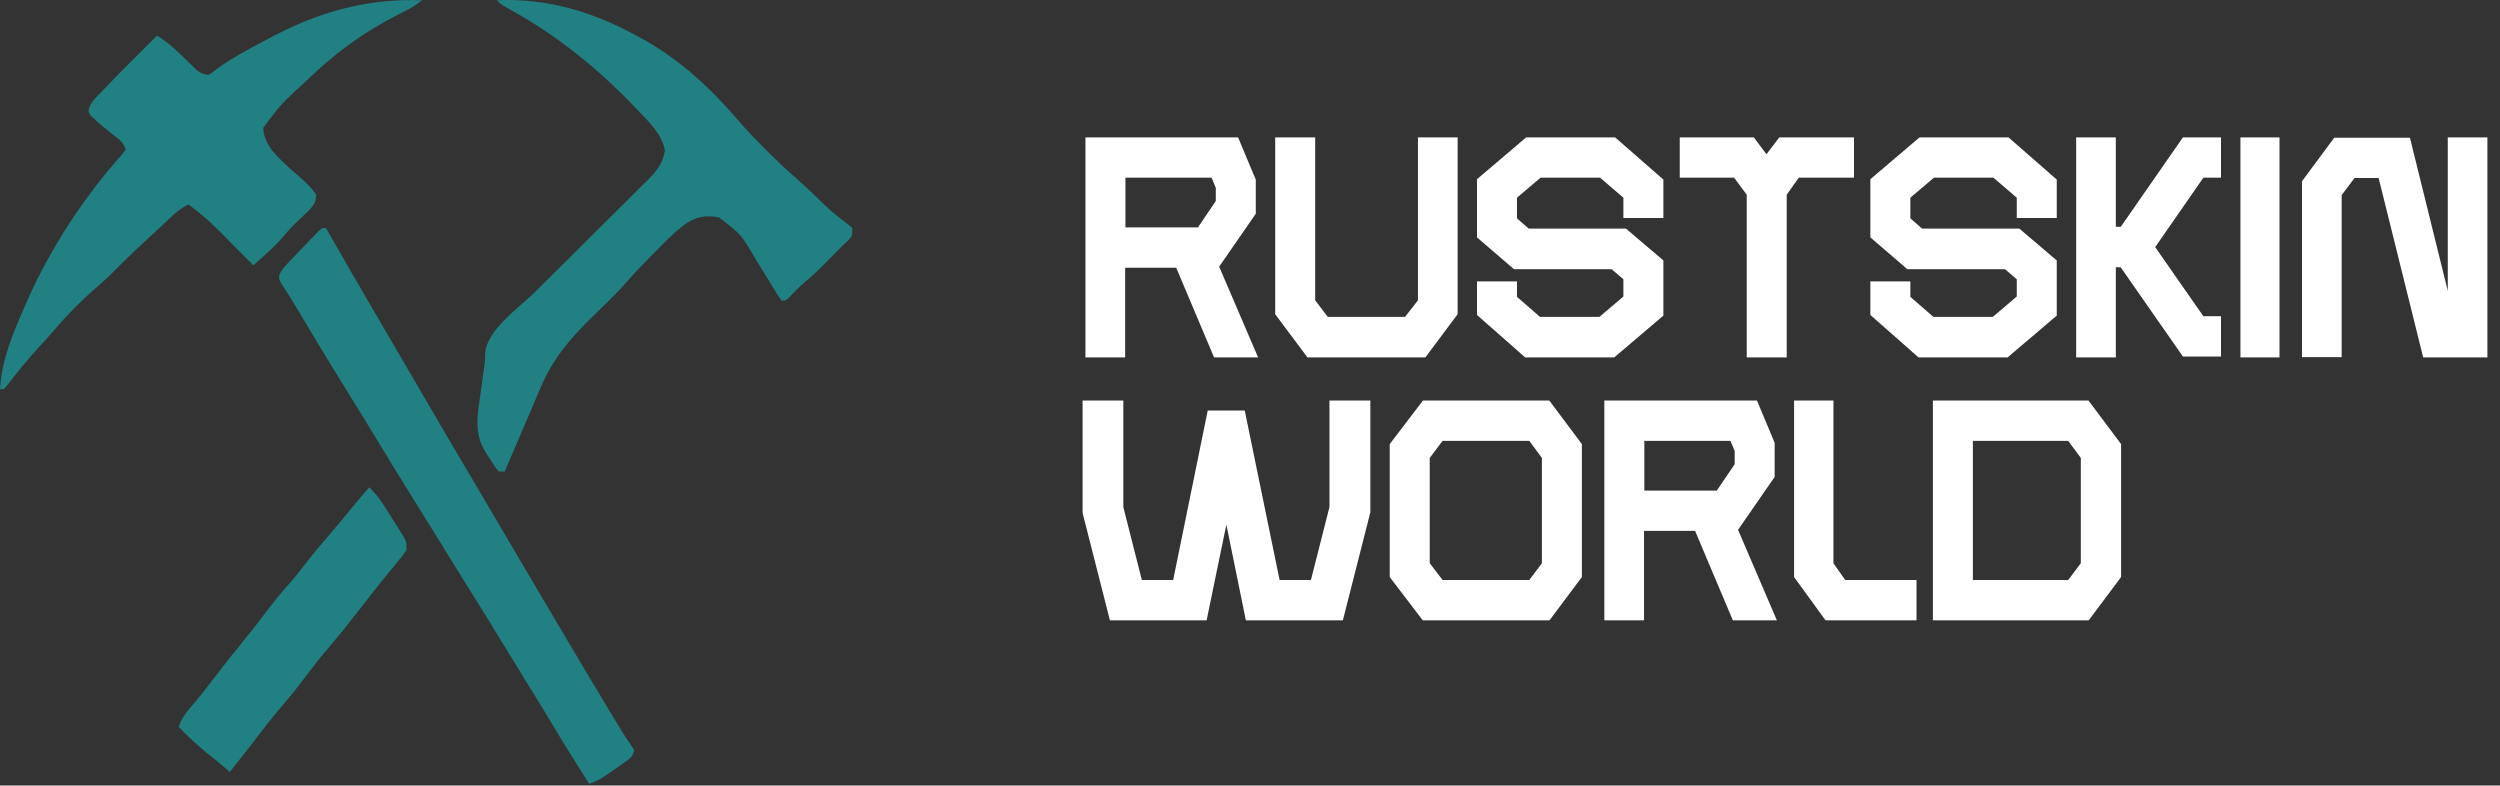 <svg width="1273" height="400" viewBox="0 0 1273 400" fill="none" xmlns="http://www.w3.org/2000/svg">
<rect x="0" y="0" width="1273" height="400" fill="#333333" stroke="none"/>
<path d="M215 0.12C212.393 2.159 209.828 3.83 206.875 5.319C205.7 5.92 205.7 5.92 204.502 6.532C203.676 6.953 202.851 7.374 202 7.807C194.289 11.808 187.057 16.035 180 21.12C179.019 21.816 178.038 22.512 177.027 23.229C169.524 28.689 162.674 34.697 156 41.12C155.185 41.902 155.185 41.902 154.354 42.7C143.062 53.031 143.062 53.031 134 65.12C134.535 74.463 141.579 80.079 148 86.12C149.409 87.358 150.825 88.588 152.25 89.807C155.601 92.716 158.511 95.426 161 99.12C160.956 102.832 159.992 104.129 157.523 106.952C156.483 107.955 155.433 108.948 154.375 109.932C153.266 110.998 152.159 112.066 151.055 113.135C150.522 113.649 149.989 114.163 149.44 114.692C147.682 116.435 146.082 118.278 144.5 120.182C139.85 125.668 134.353 130.338 129 135.12C125.872 132.005 122.767 128.869 119.672 125.721C118.031 124.062 116.391 122.404 114.75 120.745C113.538 119.507 113.538 119.507 112.301 118.245C107.169 113.072 101.876 108.431 96 104.12C92.056 105.956 89.192 108.523 86.062 111.495C84.899 112.586 83.735 113.677 82.57 114.768C81.681 115.605 81.681 115.605 80.774 116.459C79.087 118.038 77.387 119.602 75.68 121.159C69.689 126.625 63.861 132.206 58.163 137.976C55.566 140.594 52.938 143.112 50.125 145.495C41.732 152.656 33.823 160.727 26.695 169.143C24.564 171.628 22.343 174.024 20.125 176.432C14.413 182.693 8.98 189.18 3.867 195.94C2.943 197.019 2.943 197.019 2 198.12C1.34 198.12 0.68 198.12 0 198.12C0.819 183.102 6.975 168.719 13 155.12C13.308 154.419 13.616 153.717 13.934 152.995C25.817 126.172 42.778 100.236 62.367 78.405C62.906 77.651 63.445 76.897 64 76.12C62.728 72.305 61.028 71.327 57.875 68.87C50.975 63.33 50.975 63.33 47.75 60.307C47.188 59.785 46.626 59.263 46.047 58.725C45 57.12 45 57.12 45.281 55.205C46.5 51.67 49.265 49.266 51.812 46.62C52.414 45.985 53.016 45.35 53.635 44.696C62.249 35.668 71.134 26.899 80 18.12C86.201 21.901 91.089 26.83 96.254 31.895C97.277 32.879 97.277 32.879 98.32 33.882C98.931 34.479 99.543 35.077 100.172 35.693C102.162 37.246 103.505 37.816 106 38.12C108.06 37.043 108.06 37.043 110.125 35.307C117.623 29.772 125.799 25.508 134 21.12C134.657 20.762 135.315 20.405 135.992 20.037C161.374 6.306 186.202 -0.881 215 0.12Z" fill="#208082"/>
<path d="M252.999 0.12C278.369 -1.014 301.902 5.97 323.999 18.12C325.019 18.661 326.039 19.203 327.089 19.761C345.817 30.118 361.684 44.683 375.499 60.877C380.092 66.209 384.949 71.22 389.937 76.182C390.697 76.946 391.457 77.71 392.24 78.497C396.39 82.64 400.625 86.612 405.068 90.438C408.292 93.246 411.388 96.188 414.499 99.12C422.915 107.374 422.915 107.374 432.206 114.546C432.798 115.065 433.39 115.585 433.999 116.12C433.999 120.12 433.999 120.12 431.925 122.44C430.96 123.324 429.994 124.209 428.999 125.12C427.904 126.216 426.814 127.318 425.73 128.425C414.606 139.648 414.606 139.648 408.745 144.589C406.16 146.856 403.806 149.336 401.445 151.835C399.999 153.12 399.999 153.12 397.999 153.12C396.522 151.107 396.522 151.107 394.804 148.292C393.859 146.758 393.859 146.758 392.896 145.193C392.229 144.097 391.562 143 390.874 141.87C389.509 139.66 388.144 137.45 386.777 135.241C386.122 134.179 385.467 133.116 384.792 132.022C377.48 119.428 377.48 119.428 366.187 110.745C360.117 109.555 355.137 110.063 349.902 113.503C344.478 117.255 339.902 121.835 335.305 126.532C333.876 127.993 332.437 129.442 330.995 130.889C327.087 134.832 323.223 138.788 319.624 143.018C316.566 146.582 313.289 149.875 309.945 153.167C309.119 153.98 309.119 153.98 308.277 154.81C305.991 157.061 303.701 159.308 301.402 161.546C290.218 172.446 281.287 183.009 275.187 197.62C274.695 198.762 274.203 199.904 273.696 201.08C272.389 204.119 271.097 207.162 269.81 210.209C268.409 213.512 266.986 216.806 265.566 220.1C262.694 226.766 259.841 233.441 256.999 240.12C256.009 240.12 255.019 240.12 253.999 240.12C252.757 238.775 252.757 238.775 251.554 236.909C251.117 236.241 250.68 235.573 250.23 234.885C249.782 234.179 249.335 233.473 248.874 232.745C248.192 231.697 248.192 231.697 247.495 230.628C240.812 220.316 243.33 210.358 244.937 198.62C245.212 196.567 245.486 194.515 245.758 192.462C246.022 190.501 246.299 188.543 246.577 186.585C247.044 183.268 247.044 183.268 247.035 180.499C247.202 168.43 264.296 156.736 272.304 148.801C274.88 146.247 277.451 143.69 280.021 141.131C287.322 133.864 294.627 126.601 301.942 119.348C306.433 114.895 310.916 110.435 315.395 105.97C317.098 104.275 318.803 102.583 320.512 100.894C322.895 98.537 325.269 96.171 327.641 93.802C328.346 93.11 329.05 92.418 329.776 91.705C334.267 87.195 337.466 83.263 338.562 76.807C337.32 68.664 330.6 62.209 325.062 56.432C324.092 55.41 324.092 55.41 323.102 54.368C304.661 35.136 284.336 18.638 261.068 5.597C260.304 5.169 259.54 4.741 258.753 4.3C258.076 3.926 257.399 3.552 256.701 3.166C254.999 2.12 254.999 2.12 252.999 0.12Z" fill="#208082"/>
<path d="M165.999 116.12C166.29 116.63 166.58 117.141 166.879 117.667C174.571 131.187 182.364 144.645 190.217 158.072C193.148 163.085 196.074 168.103 198.999 173.12C200.17 175.126 201.34 177.133 202.511 179.139C204.806 183.074 207.1 187.009 209.394 190.944C221.854 212.322 234.348 233.678 246.979 254.955C251.847 263.16 256.68 271.386 261.499 279.62C268.91 292.28 276.374 304.909 283.865 317.523C285.752 320.702 287.637 323.884 289.52 327.066C297.271 340.159 305.032 353.244 312.937 366.245C313.498 367.168 314.059 368.091 314.637 369.043C315.157 369.896 315.678 370.749 316.214 371.628C316.691 372.409 317.168 373.191 317.659 373.996C318.86 375.899 320.129 377.722 321.441 379.55C322.212 380.822 322.212 380.822 322.999 382.12C321.869 385.512 321.189 385.979 318.359 387.967C317.618 388.49 316.876 389.013 316.113 389.551C315.333 390.09 314.553 390.628 313.749 391.182C312.985 391.724 312.221 392.266 311.433 392.825C307.746 395.401 304.322 397.728 299.999 399.12C293.374 388.746 286.871 378.312 280.568 367.739C276.449 360.84 272.233 354.004 267.991 347.18C263.996 340.746 260.051 334.283 256.124 327.807C250.737 318.93 245.263 310.11 239.746 301.312C234.441 292.847 229.204 284.341 223.978 275.827C219.543 268.609 215.065 261.42 210.562 254.245C204.343 244.331 198.254 234.343 192.195 224.331C188.001 217.404 183.775 210.497 179.499 203.62C169.078 186.85 158.828 169.965 148.742 152.991C147.183 150.422 145.545 147.929 143.874 145.432C141.999 142.12 141.999 142.12 142.2 140.127C143.12 137.818 144.2 136.491 145.913 134.694C146.51 134.062 147.107 133.429 147.722 132.778C148.35 132.128 148.978 131.477 149.624 130.807C150.531 129.849 150.531 129.849 151.456 128.872C153.291 126.941 155.143 125.029 156.999 123.12C157.644 122.446 158.288 121.773 158.951 121.079C159.573 120.439 160.195 119.799 160.835 119.139C161.675 118.269 161.675 118.269 162.532 117.381C163.999 116.12 163.999 116.12 165.999 116.12Z" fill="#208082"/>
<path d="M188 248.12C192.963 252.763 196.175 258.39 199.75 264.12C200.447 265.213 201.145 266.306 201.863 267.432C202.522 268.484 203.181 269.536 203.859 270.62C204.462 271.579 205.065 272.538 205.687 273.526C207 276.12 207 276.12 207 280.12C205.3 282.535 203.586 284.746 201.688 286.995C200.577 288.345 199.468 289.695 198.359 291.046C197.795 291.727 197.231 292.408 196.65 293.111C194.198 296.097 191.816 299.137 189.438 302.182C188.53 303.339 187.622 304.495 186.715 305.651C184.89 307.981 183.07 310.315 181.254 312.651C176.819 318.344 172.329 323.959 167.625 329.432C162.795 335.054 158.309 340.901 153.843 346.813C150.032 351.835 146.063 356.672 141.953 361.45C137.981 366.087 134.264 370.893 130.57 375.753C127.713 379.511 124.796 383.223 121.875 386.932C121.389 387.55 120.903 388.167 120.402 388.803C119.269 390.243 118.134 391.681 117 393.12C116.072 392.315 115.144 391.511 114.188 390.682C111.032 387.968 107.807 385.352 104.562 382.745C99.729 378.813 95.292 374.633 91 370.12C92.411 365.926 94.413 363.192 97.312 359.87C101.493 354.998 105.442 349.991 109.312 344.87C114.12 338.522 119.06 332.308 124.113 326.156C128.127 321.248 131.989 316.239 135.812 311.182C139.69 306.06 143.642 301.134 147.992 296.401C150.54 293.507 152.889 290.48 155.25 287.432C159.562 281.873 164.041 276.494 168.646 271.176C172.521 266.697 176.286 262.139 180.02 257.542C182.627 254.354 185.303 251.232 188 248.12Z" fill="#208082"/>
<mask id="path-5-outside-1_15_1233" maskUnits="userSpaceOnUse" x="551" y="69" width="716" height="247" fill="black">
<rect fill="white" x="551" y="69" width="716" height="247"/>
<path d="M619.384 134.316H617.995L637.596 180H619.539L600.247 134.316H570.922V180H554.717V71.964H629.108L637.442 91.873V108.233L619.384 134.316ZM621.082 95.269L618.304 88.478H571.077V117.802H611.05L621.082 102.985V95.269ZM724.793 180H666.762L651.329 159.319V71.964H667.688V153.608L675.097 163.332H716.459L724.022 153.608V71.964H740.227V159.319L724.793 180ZM821.221 180H777.389L754.084 159.473V145.274H770.444V152.065L783.408 163.332H815.202L828.629 151.911V141.261L821.375 135.088H771.678L754.084 119.963V92.182L777.852 71.964H821.684L844.989 92.336V109.005H828.629V99.744L815.51 88.478H783.717L770.444 99.744V112.091L777.698 118.419H827.24L844.989 133.544V159.782L821.221 180ZM914.895 88.478L907.796 98.51V180H891.436V98.51L884.028 88.478H857.327V71.964H892.053L899.462 81.841L907.024 71.964H942.059V88.478H914.895ZM1021.53 180H977.696L954.391 159.473V145.274H970.751V152.065L983.716 163.332H1015.51L1028.94 151.911V141.261L1021.68 135.088H971.986L954.391 119.963V92.182L978.159 71.964H1021.99L1045.3 92.336V109.005H1028.94V99.744L1015.82 88.478H984.024L970.751 99.744V112.091L978.005 118.419H1027.55L1045.3 133.544V159.782L1021.53 180ZM1112.58 179.537L1080.94 134.162L1075.38 134.007V180H1059.18V71.964H1075.38V117.493H1080.94L1112.58 71.964H1128.94V88.478H1120.91L1094.98 125.827L1120.91 163.023H1128.94V179.537H1112.58ZM1142.83 180V71.964H1158.72V180H1142.83ZM1235.45 180L1212.76 88.632H1197.95L1190.38 98.664V179.846H1174.18V92.954L1189.61 72.118H1225.57L1248.11 163.332H1248.41V71.964H1264.62V180H1235.45ZM682.2 314H636.053L624.478 257.204L612.748 314H566.755L553.174 260.599V205.964H569.996V258.438L579.874 297.332H599.012L616.606 211.057H632.194L649.943 297.332H669.081L678.959 258.438V205.964H695.782V260.599L682.2 314ZM787.907 314H725.554L709.657 293.164V226.799L725.554 205.964H787.907L803.495 226.799V293.164L787.907 314ZM787.135 232.51L779.727 222.478H733.58L726.017 232.51V287.454L733.58 297.332H779.727L787.135 287.454V232.51ZM883.597 268.316H882.208L901.809 314H883.752L864.459 268.316H835.135V314H818.93V205.964H893.321L901.655 225.873V242.233L883.597 268.316ZM885.295 229.269L882.517 222.478H835.29V251.802H875.263L885.295 236.985V229.269ZM930.667 314L915.542 293.164V205.964H931.593V287.454L938.538 297.332H973.881V314H930.667ZM1062.47 314H986.23V205.964H1062.47L1078.06 226.799V293.164L1062.47 314ZM1061.55 232.51L1054.14 222.478H1002.59V297.332H1054.14L1061.55 287.454V232.51Z"/>
</mask>
<path d="M619.384 134.316H617.995L637.596 180H619.539L600.247 134.316H570.922V180H554.717V71.964H629.108L637.442 91.873V108.233L619.384 134.316ZM621.082 95.269L618.304 88.478H571.077V117.802H611.05L621.082 102.985V95.269ZM724.793 180H666.762L651.329 159.319V71.964H667.688V153.608L675.097 163.332H716.459L724.022 153.608V71.964H740.227V159.319L724.793 180ZM821.221 180H777.389L754.084 159.473V145.274H770.444V152.065L783.408 163.332H815.202L828.629 151.911V141.261L821.375 135.088H771.678L754.084 119.963V92.182L777.852 71.964H821.684L844.989 92.336V109.005H828.629V99.744L815.51 88.478H783.717L770.444 99.744V112.091L777.698 118.419H827.24L844.989 133.544V159.782L821.221 180ZM914.895 88.478L907.796 98.51V180H891.436V98.51L884.028 88.478H857.327V71.964H892.053L899.462 81.841L907.024 71.964H942.059V88.478H914.895ZM1021.53 180H977.696L954.391 159.473V145.274H970.751V152.065L983.716 163.332H1015.51L1028.94 151.911V141.261L1021.68 135.088H971.986L954.391 119.963V92.182L978.159 71.964H1021.99L1045.3 92.336V109.005H1028.94V99.744L1015.82 88.478H984.024L970.751 99.744V112.091L978.005 118.419H1027.55L1045.3 133.544V159.782L1021.53 180ZM1112.58 179.537L1080.94 134.162L1075.38 134.007V180H1059.18V71.964H1075.38V117.493H1080.94L1112.58 71.964H1128.94V88.478H1120.91L1094.98 125.827L1120.91 163.023H1128.94V179.537H1112.58ZM1142.83 180V71.964H1158.72V180H1142.83ZM1235.45 180L1212.76 88.632H1197.95L1190.38 98.664V179.846H1174.18V92.954L1189.61 72.118H1225.57L1248.11 163.332H1248.41V71.964H1264.62V180H1235.45ZM682.2 314H636.053L624.478 257.204L612.748 314H566.755L553.174 260.599V205.964H569.996V258.438L579.874 297.332H599.012L616.606 211.057H632.194L649.943 297.332H669.081L678.959 258.438V205.964H695.782V260.599L682.2 314ZM787.907 314H725.554L709.657 293.164V226.799L725.554 205.964H787.907L803.495 226.799V293.164L787.907 314ZM787.135 232.51L779.727 222.478H733.58L726.017 232.51V287.454L733.58 297.332H779.727L787.135 287.454V232.51ZM883.597 268.316H882.208L901.809 314H883.752L864.459 268.316H835.135V314H818.93V205.964H893.321L901.655 225.873V242.233L883.597 268.316ZM885.295 229.269L882.517 222.478H835.29V251.802H875.263L885.295 236.985V229.269ZM930.667 314L915.542 293.164V205.964H931.593V287.454L938.538 297.332H973.881V314H930.667ZM1062.47 314H986.23V205.964H1062.47L1078.06 226.799V293.164L1062.47 314ZM1061.55 232.51L1054.14 222.478H1002.59V297.332H1054.14L1061.55 287.454V232.51Z" fill="white"/>
<path d="M619.384 134.316V136.316H620.432L621.029 135.454L619.384 134.316ZM617.995 134.316V132.316H614.961L616.157 135.105L617.995 134.316ZM637.596 180V182H640.631L639.434 179.211L637.596 180ZM619.539 180L617.696 180.778L618.212 182H619.539V180ZM600.247 134.316L602.089 133.538L601.573 132.316H600.247V134.316ZM570.922 134.316V132.316H568.922V134.316H570.922ZM570.922 180V182H572.922V180H570.922ZM554.717 180H552.717V182H554.717V180ZM554.717 71.964V69.964H552.717V71.964H554.717ZM629.108 71.964L630.953 71.191L630.439 69.964H629.108V71.964ZM637.442 91.873H639.442V91.471L639.287 91.101L637.442 91.873ZM637.442 108.233L639.086 109.371L639.442 108.858V108.233H637.442ZM621.082 95.269H623.082V94.875L622.933 94.511L621.082 95.269ZM618.304 88.478L620.155 87.72L619.647 86.478H618.304V88.478ZM571.077 88.478V86.478H569.077V88.478H571.077ZM571.077 117.802H569.077V119.802H571.077V117.802ZM611.05 117.802V119.802H612.111L612.706 118.923L611.05 117.802ZM621.082 102.985L622.738 104.107L623.082 103.599V102.985H621.082ZM619.384 134.316V132.316H617.995V134.316V136.316H619.384V134.316ZM617.995 134.316L616.157 135.105L635.758 180.789L637.596 180L639.434 179.211L619.833 133.527L617.995 134.316ZM637.596 180V178H619.539V180V182H637.596V180ZM619.539 180L621.381 179.222L602.089 133.538L600.247 134.316L598.404 135.094L617.696 180.778L619.539 180ZM600.247 134.316V132.316H570.922V134.316V136.316H600.247V134.316ZM570.922 134.316H568.922V180H570.922H572.922V134.316H570.922ZM570.922 180V178H554.717V180V182H570.922V180ZM554.717 180H556.717V71.964H554.717H552.717V180H554.717ZM554.717 71.964V73.964H629.108V71.964V69.964H554.717V71.964ZM629.108 71.964L627.263 72.736L635.597 92.645L637.442 91.873L639.287 91.101L630.953 71.191L629.108 71.964ZM637.442 91.873H635.442V108.233H637.442H639.442V91.873H637.442ZM637.442 108.233L635.798 107.095L617.74 133.178L619.384 134.316L621.029 135.454L639.086 109.371L637.442 108.233ZM621.082 95.269L622.933 94.511L620.155 87.72L618.304 88.478L616.453 89.235L619.231 96.026L621.082 95.269ZM618.304 88.478V86.478H571.077V88.478V90.478H618.304V88.478ZM571.077 88.478H569.077V117.802H571.077H573.077V88.478H571.077ZM571.077 117.802V119.802H611.05V117.802V115.802H571.077V117.802ZM611.05 117.802L612.706 118.923L622.738 104.107L621.082 102.985L619.426 101.864L609.394 116.681L611.05 117.802ZM621.082 102.985H623.082V95.269H621.082H619.082V102.985H621.082ZM724.793 180V182H725.796L726.396 181.196L724.793 180ZM666.762 180L665.16 181.196L665.759 182H666.762V180ZM651.329 159.319H649.329V159.983L649.726 160.515L651.329 159.319ZM651.329 71.964V69.964H649.329V71.964H651.329ZM667.688 71.964H669.688V69.964H667.688V71.964ZM667.688 153.608H665.688V154.283L666.098 154.82L667.688 153.608ZM675.097 163.332L673.506 164.544L674.106 165.332H675.097V163.332ZM716.459 163.332V165.332H717.437L718.038 164.559L716.459 163.332ZM724.022 153.608L725.6 154.836L726.022 154.294V153.608H724.022ZM724.022 71.964V69.964H722.022V71.964H724.022ZM740.227 71.964H742.227V69.964H740.227V71.964ZM740.227 159.319L741.83 160.515L742.227 159.983V159.319H740.227ZM724.793 180V178H666.762V180V182H724.793V180ZM666.762 180L668.365 178.804L652.932 158.123L651.329 159.319L649.726 160.515L665.16 181.196L666.762 180ZM651.329 159.319H653.329V71.964H651.329H649.329V159.319H651.329ZM651.329 71.964V73.964H667.688V71.964V69.964H651.329V71.964ZM667.688 71.964H665.688V153.608H667.688H669.688V71.964H667.688ZM667.688 153.608L666.098 154.82L673.506 164.544L675.097 163.332L676.688 162.119L669.279 152.396L667.688 153.608ZM675.097 163.332V165.332H716.459V163.332V161.332H675.097V163.332ZM716.459 163.332L718.038 164.559L725.6 154.836L724.022 153.608L722.443 152.38L714.881 162.104L716.459 163.332ZM724.022 153.608H726.022V71.964H724.022H722.022V153.608H724.022ZM724.022 71.964V73.964H740.227V71.964V69.964H724.022V71.964ZM740.227 71.964H738.227V159.319H740.227H742.227V71.964H740.227ZM740.227 159.319L738.624 158.123L723.191 178.804L724.793 180L726.396 181.196L741.83 160.515L740.227 159.319ZM821.221 180V182H821.956L822.517 181.523L821.221 180ZM777.389 180L776.067 181.501L776.634 182H777.389V180ZM754.084 159.473H752.084V160.377L752.762 160.974L754.084 159.473ZM754.084 145.274V143.274H752.084V145.274H754.084ZM770.444 145.274H772.444V143.274H770.444V145.274ZM770.444 152.065H768.444V152.976L769.132 153.574L770.444 152.065ZM783.408 163.332L782.096 164.841L782.66 165.332H783.408V163.332ZM815.202 163.332V165.332H815.937L816.497 164.855L815.202 163.332ZM828.629 151.911L829.925 153.434L830.629 152.835V151.911H828.629ZM828.629 141.261H830.629V140.337L829.925 139.738L828.629 141.261ZM821.375 135.088L822.671 133.565L822.111 133.088H821.375V135.088ZM771.678 135.088L770.375 136.604L770.937 137.088H771.678V135.088ZM754.084 119.963H752.084V120.881L752.78 121.479L754.084 119.963ZM754.084 92.182L752.788 90.658L752.084 91.257V92.182H754.084ZM777.852 71.964V69.964H777.116L776.556 70.44L777.852 71.964ZM821.684 71.964L823 70.458L822.435 69.964H821.684V71.964ZM844.989 92.336H846.989V91.428L846.305 90.83L844.989 92.336ZM844.989 109.005V111.005H846.989V109.005H844.989ZM828.629 109.005H826.629V111.005H828.629V109.005ZM828.629 99.744H830.629V98.826L829.932 98.227L828.629 99.744ZM815.51 88.478L816.813 86.96L816.251 86.478H815.51V88.478ZM783.717 88.478V86.478H782.982L782.422 86.953L783.717 88.478ZM770.444 99.744L769.149 98.22L768.444 98.819V99.744H770.444ZM770.444 112.091H768.444V113.001L769.129 113.599L770.444 112.091ZM777.698 118.419L776.383 119.926L776.948 120.419H777.698V118.419ZM827.24 118.419L828.537 116.897L827.977 116.419H827.24V118.419ZM844.989 133.544H846.989V132.621L846.286 132.022L844.989 133.544ZM844.989 159.782L846.285 161.305L846.989 160.706V159.782H844.989ZM821.221 180V178H777.389V180V182H821.221V180ZM777.389 180L778.711 178.499L755.406 157.972L754.084 159.473L752.762 160.974L776.067 181.501L777.389 180ZM754.084 159.473H756.084V145.274H754.084H752.084V159.473H754.084ZM754.084 145.274V147.274H770.444V145.274V143.274H754.084V145.274ZM770.444 145.274H768.444V152.065H770.444H772.444V145.274H770.444ZM770.444 152.065L769.132 153.574L782.096 164.841L783.408 163.332L784.72 161.822L771.756 150.555L770.444 152.065ZM783.408 163.332V165.332H815.202V163.332V161.332H783.408V163.332ZM815.202 163.332L816.497 164.855L829.925 153.434L828.629 151.911L827.333 150.387L813.906 161.808L815.202 163.332ZM828.629 151.911H830.629V141.261H828.629H826.629V151.911H828.629ZM828.629 141.261L829.925 139.738L822.671 133.565L821.375 135.088L820.079 136.611L827.333 142.784L828.629 141.261ZM821.375 135.088V133.088H771.678V135.088V137.088H821.375V135.088ZM771.678 135.088L772.982 133.571L755.388 118.446L754.084 119.963L752.78 121.479L770.375 136.604L771.678 135.088ZM754.084 119.963H756.084V92.182H754.084H752.084V119.963H754.084ZM754.084 92.182L755.38 93.705L779.148 73.487L777.852 71.964L776.556 70.44L752.788 90.658L754.084 92.182ZM777.852 71.964V73.964H821.684V71.964V69.964H777.852V71.964ZM821.684 71.964L820.367 73.469L843.672 93.842L844.989 92.336L846.305 90.83L823 70.458L821.684 71.964ZM844.989 92.336H842.989V109.005H844.989H846.989V92.336H844.989ZM844.989 109.005V107.005H828.629V109.005V111.005H844.989V109.005ZM828.629 109.005H830.629V99.744H828.629H826.629V109.005H828.629ZM828.629 99.744L829.932 98.227L816.813 86.96L815.51 88.478L814.207 89.995L827.326 101.262L828.629 99.744ZM815.51 88.478V86.478H783.717V88.478V90.478H815.51V88.478ZM783.717 88.478L782.422 86.953L769.149 98.22L770.444 99.744L771.738 101.269L785.011 90.002L783.717 88.478ZM770.444 99.744H768.444V112.091H770.444H772.444V99.744H770.444ZM770.444 112.091L769.129 113.599L776.383 119.926L777.698 118.419L779.012 116.912L771.758 110.584L770.444 112.091ZM777.698 118.419V120.419H827.24V118.419V116.419H777.698V118.419ZM827.24 118.419L825.943 119.941L843.692 135.067L844.989 133.544L846.286 132.022L828.537 116.897L827.24 118.419ZM844.989 133.544H842.989V159.782H844.989H846.989V133.544H844.989ZM844.989 159.782L843.693 158.258L819.925 178.477L821.221 180L822.517 181.523L846.285 161.305L844.989 159.782ZM914.895 88.478V86.478H913.861L913.263 87.322L914.895 88.478ZM907.796 98.51L906.163 97.354L905.796 97.874V98.51H907.796ZM907.796 180V182H909.796V180H907.796ZM891.436 180H889.436V182H891.436V180ZM891.436 98.51H893.436V97.851L893.045 97.322L891.436 98.51ZM884.028 88.478L885.637 87.29L885.037 86.478H884.028V88.478ZM857.327 88.478H855.327V90.478H857.327V88.478ZM857.327 71.964V69.964H855.327V71.964H857.327ZM892.053 71.964L893.653 70.764L893.053 69.964H892.053V71.964ZM899.462 81.841L897.862 83.041L899.445 85.153L901.05 83.057L899.462 81.841ZM907.024 71.964V69.964H906.037L905.436 70.748L907.024 71.964ZM942.059 71.964H944.059V69.964H942.059V71.964ZM942.059 88.478V90.478H944.059V88.478H942.059ZM914.895 88.478L913.263 87.322L906.163 97.354L907.796 98.51L909.428 99.665L916.528 89.633L914.895 88.478ZM907.796 98.51H905.796V180H907.796H909.796V98.51H907.796ZM907.796 180V178H891.436V180V182H907.796V180ZM891.436 180H893.436V98.51H891.436H889.436V180H891.436ZM891.436 98.51L893.045 97.322L885.637 87.29L884.028 88.478L882.419 89.666L889.827 99.698L891.436 98.51ZM884.028 88.478V86.478H857.327V88.478V90.478H884.028V88.478ZM857.327 88.478H859.327V71.964H857.327H855.327V88.478H857.327ZM857.327 71.964V73.964H892.053V71.964V69.964H857.327V71.964ZM892.053 71.964L890.453 73.164L897.862 83.041L899.462 81.841L901.062 80.641L893.653 70.764L892.053 71.964ZM899.462 81.841L901.05 83.057L908.612 73.179L907.024 71.964L905.436 70.748L897.874 80.625L899.462 81.841ZM907.024 71.964V73.964H942.059V71.964V69.964H907.024V71.964ZM942.059 71.964H940.059V88.478H942.059H944.059V71.964H942.059ZM942.059 88.478V86.478H914.895V88.478V90.478H942.059V88.478ZM1021.53 180V182H1022.26L1022.82 181.523L1021.53 180ZM977.696 180L976.374 181.501L976.941 182H977.696V180ZM954.391 159.473H952.391V160.377L953.069 160.974L954.391 159.473ZM954.391 145.274V143.274H952.391V145.274H954.391ZM970.751 145.274H972.751V143.274H970.751V145.274ZM970.751 152.065H968.751V152.976L969.439 153.574L970.751 152.065ZM983.716 163.332L982.404 164.841L982.968 165.332H983.716V163.332ZM1015.51 163.332V165.332H1016.24L1016.8 164.855L1015.51 163.332ZM1028.94 151.911L1030.23 153.434L1030.94 152.835V151.911H1028.94ZM1028.94 141.261H1030.94V140.337L1030.23 139.738L1028.94 141.261ZM1021.68 135.088L1022.98 133.565L1022.42 133.088H1021.68V135.088ZM971.986 135.088L970.682 136.604L971.244 137.088H971.986V135.088ZM954.391 119.963H952.391V120.881L953.088 121.479L954.391 119.963ZM954.391 92.182L953.095 90.658L952.391 91.257V92.182H954.391ZM978.159 71.964V69.964H977.424L976.863 70.44L978.159 71.964ZM1021.99 71.964L1023.31 70.458L1022.74 69.964H1021.99V71.964ZM1045.3 92.336H1047.3V91.428L1046.61 90.83L1045.3 92.336ZM1045.3 109.005V111.005H1047.3V109.005H1045.3ZM1028.94 109.005H1026.94V111.005H1028.94V109.005ZM1028.94 99.744H1030.94V98.826L1030.24 98.227L1028.94 99.744ZM1015.82 88.478L1017.12 86.96L1016.56 86.478H1015.82V88.478ZM984.024 88.478V86.478H983.29L982.73 86.953L984.024 88.478ZM970.751 99.744L969.457 98.22L968.751 98.819V99.744H970.751ZM970.751 112.091H968.751V113.001L969.436 113.599L970.751 112.091ZM978.005 118.419L976.69 119.926L977.255 120.419H978.005V118.419ZM1027.55 118.419L1028.84 116.897L1028.28 116.419H1027.55V118.419ZM1045.3 133.544H1047.3V132.621L1046.59 132.022L1045.3 133.544ZM1045.3 159.782L1046.59 161.305L1047.3 160.706V159.782H1045.3ZM1021.53 180V178H977.696V180V182H1021.53V180ZM977.696 180L979.018 178.499L955.713 157.972L954.391 159.473L953.069 160.974L976.374 181.501L977.696 180ZM954.391 159.473H956.391V145.274H954.391H952.391V159.473H954.391ZM954.391 145.274V147.274H970.751V145.274V143.274H954.391V145.274ZM970.751 145.274H968.751V152.065H970.751H972.751V145.274H970.751ZM970.751 152.065L969.439 153.574L982.404 164.841L983.716 163.332L985.027 161.822L972.063 150.555L970.751 152.065ZM983.716 163.332V165.332H1015.51V163.332V161.332H983.716V163.332ZM1015.51 163.332L1016.8 164.855L1030.23 153.434L1028.94 151.911L1027.64 150.387L1014.21 161.808L1015.51 163.332ZM1028.94 151.911H1030.94V141.261H1028.94H1026.94V151.911H1028.94ZM1028.94 141.261L1030.23 139.738L1022.98 133.565L1021.68 135.088L1020.39 136.611L1027.64 142.784L1028.94 141.261ZM1021.68 135.088V133.088H971.986V135.088V137.088H1021.68V135.088ZM971.986 135.088L973.29 133.571L955.695 118.446L954.391 119.963L953.088 121.479L970.682 136.604L971.986 135.088ZM954.391 119.963H956.391V92.182H954.391H952.391V119.963H954.391ZM954.391 92.182L955.687 93.705L979.455 73.487L978.159 71.964L976.863 70.44L953.095 90.658L954.391 92.182ZM978.159 71.964V73.964H1021.99V71.964V69.964H978.159V71.964ZM1021.99 71.964L1020.67 73.469L1043.98 93.842L1045.3 92.336L1046.61 90.83L1023.31 70.458L1021.99 71.964ZM1045.3 92.336H1043.3V109.005H1045.3H1047.3V92.336H1045.3ZM1045.3 109.005V107.005H1028.94V109.005V111.005H1045.3V109.005ZM1028.94 109.005H1030.94V99.744H1028.94H1026.94V109.005H1028.94ZM1028.94 99.744L1030.24 98.227L1017.12 86.96L1015.82 88.478L1014.51 89.995L1027.63 101.262L1028.94 99.744ZM1015.82 88.478V86.478H984.024V88.478V90.478H1015.82V88.478ZM984.024 88.478L982.73 86.953L969.457 98.22L970.751 99.744L972.045 101.269L985.318 90.002L984.024 88.478ZM970.751 99.744H968.751V112.091H970.751H972.751V99.744H970.751ZM970.751 112.091L969.436 113.599L976.69 119.926L978.005 118.419L979.32 116.912L972.066 110.584L970.751 112.091ZM978.005 118.419V120.419H1027.55V118.419V116.419H978.005V118.419ZM1027.55 118.419L1026.25 119.941L1044 135.067L1045.3 133.544L1046.59 132.022L1028.84 116.897L1027.55 118.419ZM1045.3 133.544H1043.3V159.782H1045.3H1047.3V133.544H1045.3ZM1045.3 159.782L1044 158.258L1020.23 178.477L1021.53 180L1022.82 181.523L1046.59 161.305L1045.3 159.782ZM1112.58 179.537L1110.94 180.681L1111.54 181.537H1112.58V179.537ZM1080.94 134.162L1082.58 133.018L1082 132.19L1081 132.162L1080.94 134.162ZM1075.38 134.007L1075.44 132.008L1073.38 131.951V134.007H1075.38ZM1075.38 180V182H1077.38V180H1075.38ZM1059.18 180H1057.18V182H1059.18V180ZM1059.18 71.964V69.964H1057.18V71.964H1059.18ZM1075.38 71.964H1077.38V69.964H1075.38V71.964ZM1075.38 117.493H1073.38V119.493H1075.38V117.493ZM1080.94 117.493V119.493H1081.99L1082.58 118.635L1080.94 117.493ZM1112.58 71.964V69.964H1111.53L1110.94 70.822L1112.58 71.964ZM1128.94 71.964H1130.94V69.964H1128.94V71.964ZM1128.94 88.478V90.478H1130.94V88.478H1128.94ZM1120.91 88.478V86.478H1119.87L1119.27 87.337L1120.91 88.478ZM1094.98 125.827L1093.34 124.687L1092.55 125.83L1093.34 126.971L1094.98 125.827ZM1120.91 163.023L1119.27 164.167L1119.87 165.023H1120.91V163.023ZM1128.94 163.023H1130.94V161.023H1128.94V163.023ZM1128.94 179.537V181.537H1130.94V179.537H1128.94ZM1112.58 179.537L1114.22 178.393L1082.58 133.018L1080.94 134.162L1079.3 135.306L1110.94 180.681L1112.58 179.537ZM1080.94 134.162L1081 132.162L1075.44 132.008L1075.38 134.007L1075.33 136.007L1080.88 136.161L1080.94 134.162ZM1075.38 134.007H1073.38V180H1075.38H1077.38V134.007H1075.38ZM1075.38 180V178H1059.18V180V182H1075.38V180ZM1059.18 180H1061.18V71.964H1059.18H1057.18V180H1059.18ZM1059.18 71.964V73.964H1075.38V71.964V69.964H1059.18V71.964ZM1075.38 71.964H1073.38V117.493H1075.38H1077.38V71.964H1075.38ZM1075.38 117.493V119.493H1080.94V117.493V115.493H1075.38V117.493ZM1080.94 117.493L1082.58 118.635L1114.22 73.105L1112.58 71.964L1110.94 70.822L1079.3 116.352L1080.94 117.493ZM1112.58 71.964V73.964H1128.94V71.964V69.964H1112.58V71.964ZM1128.94 71.964H1126.94V88.478H1128.94H1130.94V71.964H1128.94ZM1128.94 88.478V86.478H1120.91V88.478V90.478H1128.94V88.478ZM1120.91 88.478L1119.27 87.337L1093.34 124.687L1094.98 125.827L1096.63 126.968L1122.56 89.618L1120.91 88.478ZM1094.98 125.827L1093.34 126.971L1119.27 164.167L1120.91 163.023L1122.55 161.879L1096.63 124.684L1094.98 125.827ZM1120.91 163.023V165.023H1128.94V163.023V161.023H1120.91V163.023ZM1128.94 163.023H1126.94V179.537H1128.94H1130.94V163.023H1128.94ZM1128.94 179.537V177.537H1112.58V179.537V181.537H1128.94V179.537ZM1142.83 180H1140.83V182H1142.83V180ZM1142.83 71.964V69.964H1140.83V71.964H1142.83ZM1158.72 71.964H1160.72V69.964H1158.72V71.964ZM1158.72 180V182H1160.72V180H1158.72ZM1142.83 180H1144.83V71.964H1142.83H1140.83V180H1142.83ZM1142.83 71.964V73.964H1158.72V71.964V69.964H1142.83V71.964ZM1158.72 71.964H1156.72V180H1158.72H1160.72V71.964H1158.72ZM1158.72 180V178H1142.83V180V182H1158.72V180ZM1235.45 180L1233.51 180.482L1233.89 182H1235.45V180ZM1212.76 88.632L1214.7 88.15L1214.33 86.632H1212.76V88.632ZM1197.95 88.632V86.632H1196.95L1196.35 87.428L1197.95 88.632ZM1190.38 98.664L1188.79 97.46L1188.38 97.995V98.664H1190.38ZM1190.38 179.846V181.846H1192.38V179.846H1190.38ZM1174.18 179.846H1172.18V181.846H1174.18V179.846ZM1174.18 92.954L1172.57 91.763L1172.18 92.293V92.954H1174.18ZM1189.61 72.118V70.118H1188.6L1188 70.927L1189.61 72.118ZM1225.57 72.118L1227.51 71.638L1227.14 70.118H1225.57V72.118ZM1248.11 163.332L1246.16 163.811L1246.54 165.332H1248.11V163.332ZM1248.41 163.332V165.332H1250.41V163.332H1248.41ZM1248.41 71.964V69.964H1246.41V71.964H1248.41ZM1264.62 71.964H1266.62V69.964H1264.62V71.964ZM1264.62 180V182H1266.62V180H1264.62ZM1235.45 180L1237.39 179.518L1214.7 88.15L1212.76 88.632L1210.82 89.114L1233.51 180.482L1235.45 180ZM1212.76 88.632V86.632H1197.95V88.632V90.632H1212.76V88.632ZM1197.95 88.632L1196.35 87.428L1188.79 97.46L1190.38 98.664L1191.98 99.868L1199.54 89.836L1197.95 88.632ZM1190.38 98.664H1188.38V179.846H1190.38H1192.38V98.664H1190.38ZM1190.38 179.846V177.846H1174.18V179.846V181.846H1190.38V179.846ZM1174.18 179.846H1176.18V92.954H1174.18H1172.18V179.846H1174.18ZM1174.18 92.954L1175.79 94.144L1191.22 73.308L1189.61 72.118L1188 70.927L1172.57 91.763L1174.18 92.954ZM1189.61 72.118V74.118H1225.57V72.118V70.118H1189.61V72.118ZM1225.57 72.118L1223.63 72.598L1246.16 163.811L1248.11 163.332L1250.05 162.852L1227.51 71.638L1225.57 72.118ZM1248.11 163.332V165.332H1248.41V163.332V161.332H1248.11V163.332ZM1248.41 163.332H1250.41V71.964H1248.41H1246.41V163.332H1248.41ZM1248.41 71.964V73.964H1264.62V71.964V69.964H1248.41V71.964ZM1264.62 71.964H1262.62V180H1264.62H1266.62V71.964H1264.62ZM1264.62 180V178H1235.45V180V182H1264.62V180ZM682.2 314V316H683.755L684.138 314.493L682.2 314ZM636.053 314L634.093 314.399L634.419 316H636.053V314ZM624.478 257.204L626.437 256.804L622.519 256.799L624.478 257.204ZM612.748 314V316H614.377L614.707 314.405L612.748 314ZM566.755 314L564.817 314.493L565.2 316H566.755V314ZM553.174 260.599H551.174V260.849L551.235 261.092L553.174 260.599ZM553.174 205.964V203.964H551.174V205.964H553.174ZM569.996 205.964H571.996V203.964H569.996V205.964ZM569.996 258.438H567.996V258.688L568.058 258.931L569.996 258.438ZM579.874 297.332L577.935 297.824L578.318 299.332H579.874V297.332ZM599.012 297.332V299.332H600.645L600.971 297.731L599.012 297.332ZM616.606 211.057V209.057H614.973L614.647 210.657L616.606 211.057ZM632.194 211.057L634.153 210.654L633.825 209.057H632.194V211.057ZM649.943 297.332L647.984 297.735L648.313 299.332H649.943V297.332ZM669.081 297.332V299.332H670.637L671.02 297.824L669.081 297.332ZM678.959 258.438L680.897 258.931L680.959 258.688V258.438H678.959ZM678.959 205.964V203.964H676.959V205.964H678.959ZM695.782 205.964H697.782V203.964H695.782V205.964ZM695.782 260.599L697.72 261.092L697.782 260.849V260.599H695.782ZM682.2 314V312H636.053V314V316H682.2V314ZM636.053 314L638.013 313.601L626.437 256.804L624.478 257.204L622.518 257.603L634.093 314.399L636.053 314ZM624.478 257.204L622.519 256.799L610.789 313.595L612.748 314L614.707 314.405L626.436 257.608L624.478 257.204ZM612.748 314V312H566.755V314V316H612.748V314ZM566.755 314L568.694 313.507L555.112 260.106L553.174 260.599L551.235 261.092L564.817 314.493L566.755 314ZM553.174 260.599H555.174V205.964H553.174H551.174V260.599H553.174ZM553.174 205.964V207.964H569.996V205.964V203.964H553.174V205.964ZM569.996 205.964H567.996V258.438H569.996H571.996V205.964H569.996ZM569.996 258.438L568.058 258.931L577.935 297.824L579.874 297.332L581.812 296.839L571.935 257.946L569.996 258.438ZM579.874 297.332V299.332H599.012V297.332V295.332H579.874V297.332ZM599.012 297.332L600.971 297.731L618.566 211.456L616.606 211.057L614.647 210.657L597.052 296.932L599.012 297.332ZM616.606 211.057V213.057H632.194V211.057V209.057H616.606V211.057ZM632.194 211.057L630.235 211.46L647.984 297.735L649.943 297.332L651.902 296.929L634.153 210.654L632.194 211.057ZM649.943 297.332V299.332H669.081V297.332V295.332H649.943V297.332ZM669.081 297.332L671.02 297.824L680.897 258.931L678.959 258.438L677.02 257.946L667.143 296.839L669.081 297.332ZM678.959 258.438H680.959V205.964H678.959H676.959V258.438H678.959ZM678.959 205.964V207.964H695.782V205.964V203.964H678.959V205.964ZM695.782 205.964H693.782V260.599H695.782H697.782V205.964H695.782ZM695.782 260.599L693.843 260.106L680.262 313.507L682.2 314L684.138 314.493L697.72 261.092L695.782 260.599ZM787.907 314V316H788.908L789.508 315.198L787.907 314ZM725.554 314L723.964 315.213L724.565 316H725.554V314ZM709.657 293.164H707.657V293.84L708.067 294.378L709.657 293.164ZM709.657 226.799L708.067 225.586L707.657 226.123V226.799H709.657ZM725.554 205.964V203.964H724.565L723.964 204.75L725.554 205.964ZM787.907 205.964L789.508 204.765L788.908 203.964H787.907V205.964ZM803.495 226.799H805.495V226.134L805.096 225.601L803.495 226.799ZM803.495 293.164L805.096 294.363L805.495 293.83V293.164H803.495ZM787.135 232.51H789.135V231.851L788.744 231.322L787.135 232.51ZM779.727 222.478L781.336 221.29L780.736 220.478H779.727V222.478ZM733.58 222.478V220.478H732.583L731.983 221.274L733.58 222.478ZM726.017 232.51L724.42 231.306L724.017 231.84V232.51H726.017ZM726.017 287.454H724.017V288.132L724.429 288.67L726.017 287.454ZM733.58 297.332L731.992 298.547L732.592 299.332H733.58V297.332ZM779.727 297.332V299.332H780.727L781.327 298.532L779.727 297.332ZM787.135 287.454L788.735 288.654L789.135 288.121V287.454H787.135ZM787.907 314V312H725.554V314V316H787.907V314ZM725.554 314L727.144 312.787L711.248 291.951L709.657 293.164L708.067 294.378L723.964 315.213L725.554 314ZM709.657 293.164H711.657V226.799H709.657H707.657V293.164H709.657ZM709.657 226.799L711.248 228.012L727.144 207.177L725.554 205.964L723.964 204.75L708.067 225.586L709.657 226.799ZM725.554 205.964V207.964H787.907V205.964V203.964H725.554V205.964ZM787.907 205.964L786.305 207.162L801.893 227.997L803.495 226.799L805.096 225.601L789.508 204.765L787.907 205.964ZM803.495 226.799H801.495V293.164H803.495H805.495V226.799H803.495ZM803.495 293.164L801.893 291.966L786.305 312.802L787.907 314L789.508 315.198L805.096 294.363L803.495 293.164ZM787.135 232.51L788.744 231.322L781.336 221.29L779.727 222.478L778.118 223.666L785.526 233.698L787.135 232.51ZM779.727 222.478V220.478H733.58V222.478V224.478H779.727V222.478ZM733.58 222.478L731.983 221.274L724.42 231.306L726.017 232.51L727.614 233.714L735.177 223.682L733.58 222.478ZM726.017 232.51H724.017V287.454H726.017H728.017V232.51H726.017ZM726.017 287.454L724.429 288.67L731.992 298.547L733.58 297.332L735.168 296.116L727.605 286.238L726.017 287.454ZM733.58 297.332V299.332H779.727V297.332V295.332H733.58V297.332ZM779.727 297.332L781.327 298.532L788.735 288.654L787.135 287.454L785.535 286.254L778.127 296.132L779.727 297.332ZM787.135 287.454H789.135V232.51H787.135H785.135V287.454H787.135ZM883.597 268.316V270.316H884.645L885.242 269.454L883.597 268.316ZM882.208 268.316V266.316H879.174L880.37 269.105L882.208 268.316ZM901.809 314V316H904.844L903.647 313.211L901.809 314ZM883.752 314L881.909 314.778L882.425 316H883.752V314ZM864.459 268.316L866.302 267.538L865.786 266.316H864.459V268.316ZM835.135 268.316V266.316H833.135V268.316H835.135ZM835.135 314V316H837.135V314H835.135ZM818.93 314H816.93V316H818.93V314ZM818.93 205.964V203.964H816.93V205.964H818.93ZM893.321 205.964L895.166 205.191L894.652 203.964H893.321V205.964ZM901.655 225.873H903.655V225.471L903.5 225.101L901.655 225.873ZM901.655 242.233L903.299 243.371L903.655 242.858V242.233H901.655ZM885.295 229.269H887.295V228.875L887.146 228.511L885.295 229.269ZM882.517 222.478L884.368 221.72L883.86 220.478H882.517V222.478ZM835.29 222.478V220.478H833.29V222.478H835.29ZM835.29 251.802H833.29V253.802H835.29V251.802ZM875.263 251.802V253.802H876.324L876.919 252.923L875.263 251.802ZM885.295 236.985L886.951 238.107L887.295 237.599V236.985H885.295ZM883.597 268.316V266.316H882.208V268.316V270.316H883.597V268.316ZM882.208 268.316L880.37 269.105L899.971 314.789L901.809 314L903.647 313.211L884.046 267.527L882.208 268.316ZM901.809 314V312H883.752V314V316H901.809V314ZM883.752 314L885.594 313.222L866.302 267.538L864.459 268.316L862.617 269.094L881.909 314.778L883.752 314ZM864.459 268.316V266.316H835.135V268.316V270.316H864.459V268.316ZM835.135 268.316H833.135V314H835.135H837.135V268.316H835.135ZM835.135 314V312H818.93V314V316H835.135V314ZM818.93 314H820.93V205.964H818.93H816.93V314H818.93ZM818.93 205.964V207.964H893.321V205.964V203.964H818.93V205.964ZM893.321 205.964L891.476 206.736L899.81 226.645L901.655 225.873L903.5 225.101L895.166 205.191L893.321 205.964ZM901.655 225.873H899.655V242.233H901.655H903.655V225.873H901.655ZM901.655 242.233L900.01 241.095L881.953 267.178L883.597 268.316L885.242 269.454L903.299 243.371L901.655 242.233ZM885.295 229.269L887.146 228.511L884.368 221.72L882.517 222.478L880.666 223.235L883.444 230.026L885.295 229.269ZM882.517 222.478V220.478H835.29V222.478V224.478H882.517V222.478ZM835.29 222.478H833.29V251.802H835.29H837.29V222.478H835.29ZM835.29 251.802V253.802H875.263V251.802V249.802H835.29V251.802ZM875.263 251.802L876.919 252.923L886.951 238.107L885.295 236.985L883.639 235.864L873.607 250.681L875.263 251.802ZM885.295 236.985H887.295V229.269H885.295H883.295V236.985H885.295ZM930.667 314L929.048 315.175L929.647 316H930.667V314ZM915.542 293.164H913.542V293.814L913.923 294.339L915.542 293.164ZM915.542 205.964V203.964H913.542V205.964H915.542ZM931.593 205.964H933.593V203.964H931.593V205.964ZM931.593 287.454H929.593V288.087L929.957 288.604L931.593 287.454ZM938.538 297.332L936.902 298.482L937.499 299.332H938.538V297.332ZM973.881 297.332H975.881V295.332H973.881V297.332ZM973.881 314V316H975.881V314H973.881ZM930.667 314L932.285 312.825L917.16 291.989L915.542 293.164L913.923 294.339L929.048 315.175L930.667 314ZM915.542 293.164H917.542V205.964H915.542H913.542V293.164H915.542ZM915.542 205.964V207.964H931.593V205.964V203.964H915.542V205.964ZM931.593 205.964H929.593V287.454H931.593H933.593V205.964H931.593ZM931.593 287.454L929.957 288.604L936.902 298.482L938.538 297.332L940.174 296.181L933.229 286.304L931.593 287.454ZM938.538 297.332V299.332H973.881V297.332V295.332H938.538V297.332ZM973.881 297.332H971.881V314H973.881H975.881V297.332H973.881ZM973.881 314V312H930.667V314V316H973.881V314ZM1062.47 314V316H1063.47L1064.07 315.198L1062.47 314ZM986.23 314H984.23V316H986.23V314ZM986.23 205.964V203.964H984.23V205.964H986.23ZM1062.47 205.964L1064.07 204.765L1063.47 203.964H1062.47V205.964ZM1078.06 226.799H1080.06V226.134L1079.66 225.601L1078.06 226.799ZM1078.06 293.164L1079.66 294.363L1080.06 293.83V293.164H1078.06ZM1061.55 232.51H1063.55V231.851L1063.16 231.322L1061.55 232.51ZM1054.14 222.478L1055.75 221.29L1055.15 220.478H1054.14V222.478ZM1002.59 222.478V220.478H1000.59V222.478H1002.59ZM1002.59 297.332H1000.59V299.332H1002.59V297.332ZM1054.14 297.332V299.332H1055.14L1055.74 298.532L1054.14 297.332ZM1061.55 287.454L1063.15 288.654L1063.55 288.121V287.454H1061.55ZM1062.47 314V312H986.23V314V316H1062.47V314ZM986.23 314H988.23V205.964H986.23H984.23V314H986.23ZM986.23 205.964V207.964H1062.47V205.964V203.964H986.23V205.964ZM1062.47 205.964L1060.87 207.162L1076.46 227.997L1078.06 226.799L1079.66 225.601L1064.07 204.765L1062.47 205.964ZM1078.06 226.799H1076.06V293.164H1078.06H1080.06V226.799H1078.06ZM1078.06 293.164L1076.46 291.966L1060.87 312.802L1062.47 314L1064.07 315.198L1079.66 294.363L1078.06 293.164ZM1061.55 232.51L1063.16 231.322L1055.75 221.29L1054.14 222.478L1052.53 223.666L1059.94 233.698L1061.55 232.51ZM1054.14 222.478V220.478H1002.59V222.478V224.478H1054.14V222.478ZM1002.59 222.478H1000.59V297.332H1002.59H1004.59V222.478H1002.59ZM1002.59 297.332V299.332H1054.14V297.332V295.332H1002.59V297.332ZM1054.14 297.332L1055.74 298.532L1063.15 288.654L1061.55 287.454L1059.95 286.254L1052.54 296.132L1054.14 297.332ZM1061.55 287.454H1063.55V232.51H1061.55H1059.55V287.454H1061.55Z" fill="white" mask="url(#path-5-outside-1_15_1233)"/>
</svg>

